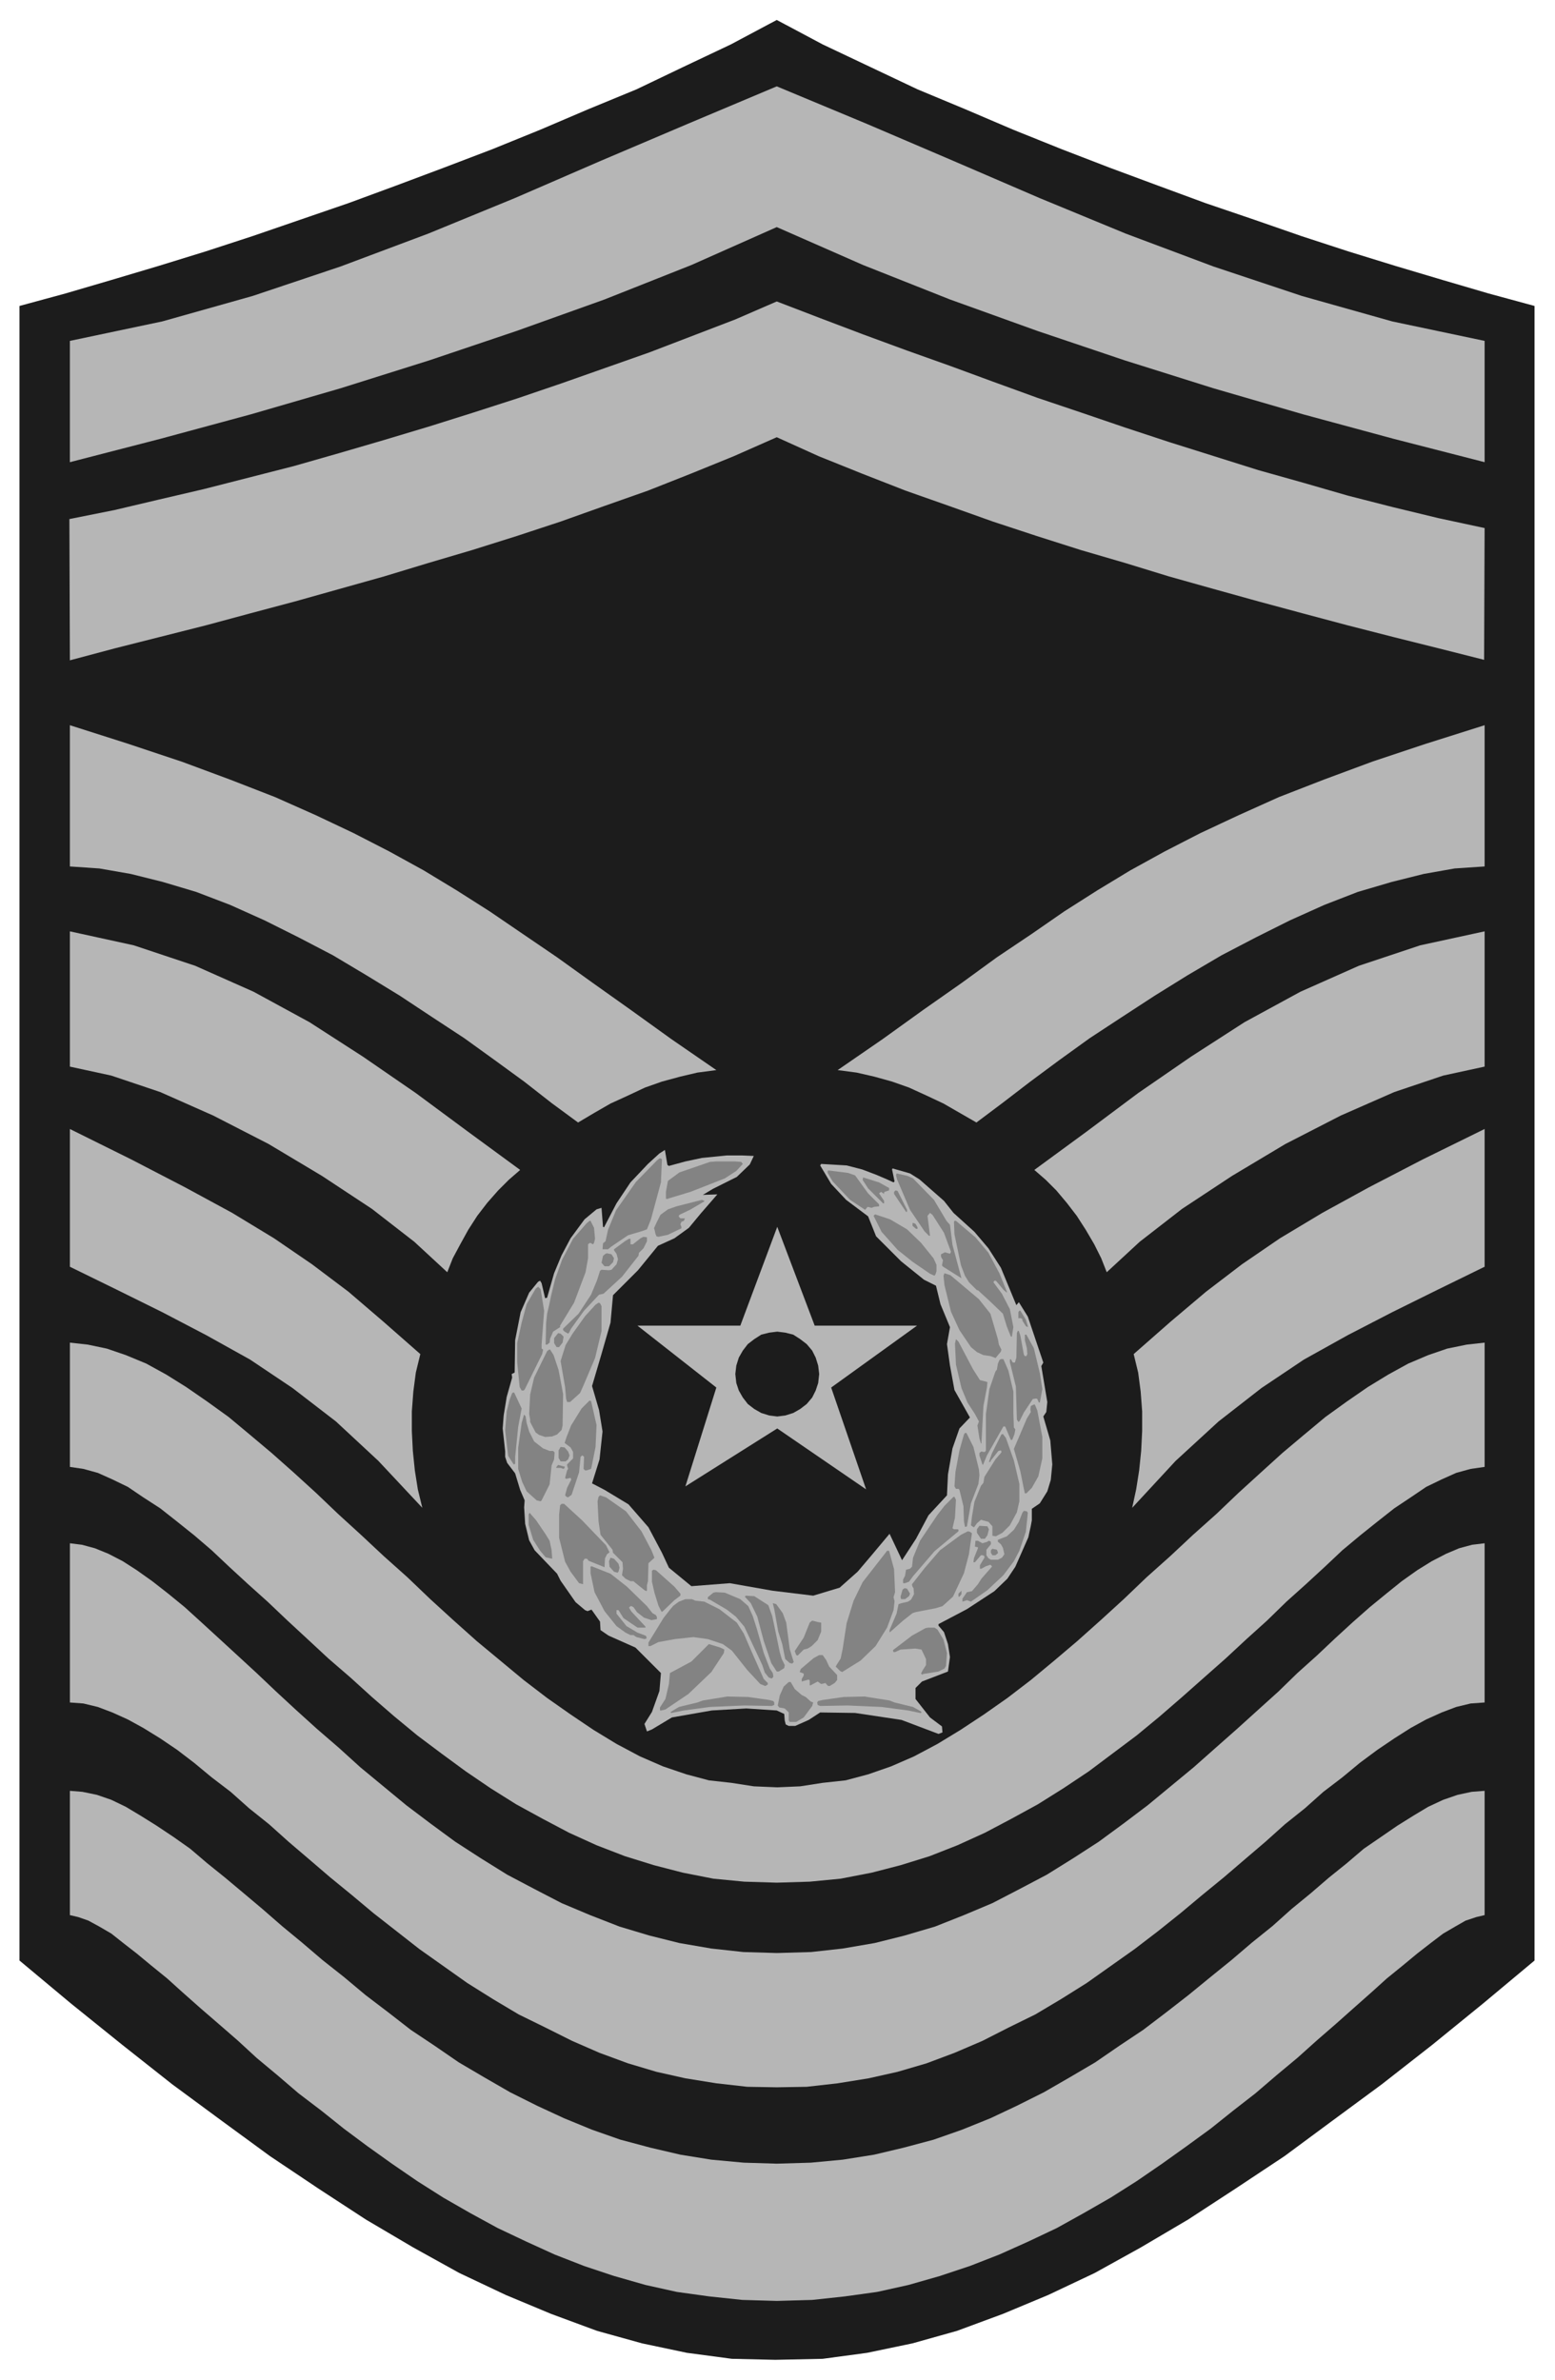 <svg xmlns="http://www.w3.org/2000/svg" fill-rule="evenodd" height="755.327" preserveAspectRatio="none" stroke-linecap="round" viewBox="0 0 3115 4768" width="493.465"><style>.brush1{fill:#1c1c1c}.pen1{stroke:none}.brush2{fill:#b6b6b6}.pen2{stroke:none}.brush3{fill:#838383}.pen3{stroke:none}</style><path class="pen1 brush1" d="m1553 4728 95-2 89-12 91-19 89-25 92-34 91-38 93-44 92-51 95-56 95-62 98-65 96-71 99-73 101-79 102-83 103-86V613l-92-25-92-27-94-28-94-29-95-31-95-33-97-33-95-35-97-36-96-37-97-39-96-41-96-40-95-45-95-45-92-49-92 49-95 45-94 45-97 40-96 41-96 39-97 37-96 36-95 35-96 33-96 33-95 31-94 29-94 28-92 27-92 25v3315l103 86 103 83 100 79 99 73 97 71 97 65 95 62 95 56 92 51 93 44 91 38 92 34 90 25 90 19 90 12 87 2z"/><path class="pen2 brush2" d="m1556 4610 71-2 65-7 65-9 63-14 63-18 60-20 59-23 58-26 57-27 54-30 54-31 52-33 51-35 49-35 48-35 45-36 45-35 42-36 42-35 39-35 38-33 36-32 35-31 31-28 32-26 29-24 27-21 25-19 24-14 21-12 21-7 17-4v-249l-26 2-28 6-29 10-30 14-30 18-32 20-32 22-35 24-34 29-36 29-36 31-39 32-38 34-41 33-41 35-42 34-44 36-45 35-46 35-48 32-48 33-51 30-52 30-54 27-53 25-57 23-57 20-60 16-59 14-63 10-64 6-68 2-66-2-65-6-62-10-60-14-60-16-57-20-56-23-54-25-54-27-52-30-51-30-48-33-48-32-45-35-46-35-43-36-43-34-41-35-40-33-39-34-38-32-37-31-36-29-34-29-34-24-33-22-32-20-30-18-29-14-29-10-29-6-25-2v249l17 4 20 7 22 12 24 14 24 19 27 21 29 24 32 26 31 28 35 31 37 32 38 33 38 35 42 35 42 36 46 35 45 36 47 35 49 35 51 35 52 33 54 31 55 30 57 27 57 26 59 23 60 20 63 18 63 14 65 9 66 7 69 2z"/><path class="pen2 brush2" d="m1556 4182 60-1 62-7 62-10 58-13 58-17 56-21 56-24 53-27 53-26 52-31 51-32 48-34 48-34 47-36 45-36 43-36 44-36 42-36 41-35 39-35 40-32 37-33 38-29 35-29 35-26 34-23 33-21 31-17 31-14 29-11 29-7 28-2v-319l-25 3-26 7-26 11-29 15-29 18-31 22-31 25-33 27-34 30-36 33-36 34-39 35-38 37-41 37-42 38-43 38-44 39-46 38-46 38-49 37-49 36-51 33-53 33-55 29-54 28-57 24-58 23-61 18-60 15-64 11-63 7-69 2-67-2-64-7-64-11-60-15-60-18-59-23-57-24-54-28-55-29-53-33-51-33-49-36-49-37-46-38-46-38-43-39-44-38-42-38-40-37-39-37-38-35-37-34-36-33-33-30-33-27-32-25-31-22-28-18-29-15-27-11-26-7-24-3v319l27 2 29 7 29 11 31 14 31 17 34 21 34 23 34 26 35 29 38 29 37 33 40 32 39 35 41 35 42 36 44 36 43 36 46 36 46 36 48 34 48 34 51 32 52 31 53 26 54 27 55 24 57 21 57 17 58 13 62 10 62 7 59 1z"/><path class="pen2 brush2" d="m1557 3581 46-2 45-7 46-5 45-12 46-16 46-20 47-25 46-28 47-31 47-33 47-36 47-39 46-39 47-42 46-42 46-44 47-42 46-43 47-42 44-42 45-41 43-39 44-37 42-35 43-31 42-29 41-25 40-22 40-17 38-13 39-8 36-4v249l-28 4-29 8-29 13-31 15-31 21-33 22-33 26-35 28-36 30-35 33-38 35-39 35-39 38-41 37-42 39-43 38-44 39-45 39-46 38-48 36-48 36-51 34-51 32-53 29-53 28-55 25-56 22-58 18-58 15-62 12-62 6-66 2-65-2-62-6-61-12-58-15-58-18-57-22-55-25-53-28-53-29-51-32-50-34-49-36-48-36-46-38-45-39-43-39-44-38-42-39-40-37-40-38-39-35-38-35-35-33-35-30-35-28-33-26-34-22-31-21-31-15-29-13-29-8-27-4v-249l36 4 38 8 38 13 41 17 40 22 40 25 42 29 43 31 42 35 44 37 44 39 45 41 44 42 46 42 46 43 47 42 46 44 46 42 47 42 47 39 47 39 47 36 47 33 46 31 46 28 47 25 46 20 47 16 45 12 45 5 45 7 47 2z"/><path class="pen2 brush2" d="m842 2713-9 37-5 38-3 40v39l2 40 4 39 6 38 9 37-88-94-85-79-87-67-85-57-88-49-88-46-91-45-94-46v-276l123 61 108 56 94 51 84 51 76 52 73 55 70 60 74 65zm200-369-23 20-21 21-22 25-20 26-18 28-16 29-15 28-11 28-66-61-85-66-100-66-107-64-111-57-106-47-98-33-83-18v-271l128 28 123 41 117 52 112 61 107 69 106 73 104 77 105 77zm393-200-38 5-34 8-37 10-34 12-34 16-35 16-33 19-32 19-53-39-55-43-59-43-61-44-64-42-65-43-67-41-67-40-69-36-68-34-69-31-68-26-67-20-64-16-63-11-59-4v-283l116 37 108 36 97 36 90 35 81 36 76 36 72 37 69 38 66 40 66 42 66 45 69 47 71 51 76 54 82 59 90 62zm121-1268 84 38 87 35 87 34 88 31 87 31 88 29 88 28 89 26 88 27 89 25 90 25 89 24 90 24 90 23 92 23 91 23 1-264-93-20-91-22-90-23-90-26-89-25-89-28-89-28-88-29-88-30-89-30-88-32-87-32-87-31-87-32-87-33-86-33-83 36-86 33-86 33-88 31-88 31-88 30-90 29-89 28-90 27-89 26-91 26-90 23-90 23-90 21-89 21-90 18 1 283 90-24 91-23 91-23 89-24 90-24 89-25 89-25 89-27 88-26 89-28 88-29 87-31 88-31 86-34 86-35 86-38z"/><path class="pen2 brush2" d="m1556 455 173 76 174 69 175 63 175 59 178 56 179 52 181 49 183 47V683l-185-39-181-51-177-59-176-66-172-71-174-75-173-74-180-75-178 75-174 74-173 75-173 71-176 66-176 59-181 51-185 39v243l182-47 181-49 179-52 178-56 175-59 176-63 174-69 171-76zm715 2258 9 37 5 38 3 40v39l-2 40-4 39-6 38-8 37 87-94 86-79 86-67 85-57 88-49 89-46 91-45 94-46v-276l-124 61-108 56-93 51-85 51-76 52-72 55-71 60-74 65zm-199-369 23 20 21 21 21 25 20 26 18 28 17 29 14 28 11 28 66-61 85-66 100-66 107-64 111-57 107-47 98-33 83-18v-271l-129 28-123 41-117 52-112 61-107 69-106 73-103 77-105 77zm-394-200 38 5 35 8 36 10 34 12 35 16 34 16 33 19 33 19 52-39 56-43 58-43 61-44 64-42 66-43 66-41 68-40 69-36 68-34 69-31 67-26 68-20 64-16 62-11 60-4v-283l-117 37-108 36-97 36-90 35-80 36-77 36-72 37-69 38-66 40-66 42-65 45-70 47-70 51-77 54-82 59-90 62zm-341 190 3 2 33-9 33-7 50-5h31l23 1-8 17-26 25-48 24-20 12 29-1-33 38-24 29-29 21-33 15-40 49-50 50-5 55-19 66-18 61 14 48 7 43-6 56-15 48 25 13 48 29 40 46 27 51 14 30 45 37 77-6 85 15 82 10 53-16 36-32 28-33 36-43 25 53 28-43 25-47 37-40 2-42 9-52 14-40 21-22-31-55-9-49-6-43 6-34-19-46-9-37-24-12-46-37-50-50-16-40-44-33-30-32-22-37 2-3 51 3 31 8 29 11 21 9 13 6 2-2-5-24 1-2 35 10 19 12 49 43 19 24 42 38 28 33 25 39 31 75 5-6 18 29 31 92-4 7 12 72-2 20-6 9 14 48 4 48-3 31-7 23-15 24-16 11v23l-2 11-5 23-26 59-16 24-26 25-55 36-57 30v3l11 13 8 24 4 26-4 29-52 20-13 13v22l29 37 24 18 1 12-8 3-74-28-93-14-70-1-23 15-27 12h-13l-6-3-2-8-1-13-15-7-61-4-69 4-80 14-40 24-10 4-5-15 15-24 15-42 3-36-51-51-54-24-16-11-1-17-17-24-8 3-5-2-19-16-30-43-7-14-45-47-11-20-8-33-2-33 1-14-9-21-10-33-16-21-4-12v-11l-5-46 2-26 6-37 11-39-1-7 6-3 1-65 11-56 17-39 18-22 4-2 3 5 7 30 4-1 14-49 15-36 18-34 28-38 24-20 10-3 3 38 2 1 25-48 28-42 35-37 23-21 11-7 5 30z"/><path class="pen3 brush3" d="m1326 2323-2 46-20 74-8 20-8 3-30 9-34 23-6 5h-11l1-12 5-4 5-23 16-39 40-57 42-43 5-4h3l2 2zm159 5 3 4-13 14-23 15-69 27-43 13-2 1h-4v-14l4-22 23-17 61-21 13-1h38l12 1zm228 27 26 36 22 22v4l-10 1-5 2-8-2-5 6-30-20-35-37-10-17v-4l1-1 40 5 14 5zm116 6 42 43 25 42 7 8 5 40 18 67-35-22-3-2-1-2 2-10-4-7v-5l8-4 10 3 2-4-14-38-23-36-5-4-5 6 5 40h-2l-9-9-29-43-26-61-2-8 1-4 22 5 11 5zm-52 17 4 2v5l-9 3-1 1v3l-6-4-4 3 4 6 6 9v5h-2l-30-30-11-17 1-5 32 10 16 9zm40 46v4h-2l-24-36v-4l3-3 4 1 19 38zm-406-17-29 17-19 9-3 2v3l3 3h9l-2 5-5 2-2 5 2 5v3l-27 13-19 4-4-1-2-5-2-9-1-2 5-11 8-16 15-11 17-6 51-13 5 2v1zm406 56 28 27 25 31 6 13v13l-2 6-2 3-9-4-35-24-30-24-32-36-16-32 3-3 30 10 34 20zm-627-3 2 22-2 8-2 3-6-3-4 3v28l-5 28-23 61-28 46v3l-14 9-6 14-1 8-5 4h-3l1-43 2-19 4-17 4-19 8-33 14-39 22-42 27-31 6-5h2l7 14zm764 19 26 31 22 41 15 37v2l-7-6-9-11-6-7h-3l-2 3 17 23 16 31 7 36-3 19h-2l-8-20-8-26-25-24-25-23h-2l-16-16-8-13-8-21-13-62-1-25 1-2h3l39 33zm-116-20v3h-3l-7-6v-5l1-1 5 2 4 7zm-542 28-7 14-9 9-1 6-33 42-37 34-9 2-30 32-26 36-4 8-2 2-7-4-3-3v-3l31-30 25-38 12-29 6-19 3-2 15 1 5-1 10-11 3-10-3-11-5-7v-2l23-17 7-4h3v11h5l15-12 6-3 7 1v8z"/><path class="pen3 brush3" d="m1230 2521-2 8-8 8h-9l-6-7 3-14 5-4 3-1 9 2 5 8zm731 82 23 29 15 51 2 11 5 10-1 4-10 12v1l-11-4-14-2-13-6-12-10-23-34-17-37-13-53-2-19 2-5 12 4 57 48zm-871 23-5 67v9l3 2-2 9-35 71-2 2h-4l-4-7-5-50v-38l9-41 10-37 18-31 5-4 5 5 7 43zm115-9v50l-13 54-22 52-8 18-20 18h-6l-2-7-2-23-9-52 10-32 14-23 25-35 21-23 6-4 3 1 3 6zm850 27 4 13v2l-4-2-7-11v-3l-3-2h-5v-12l2-3h2l11 18zm-11 32 7 38 2 3h3l2-4-1-12-4-16v-11h3l15 27 12 50 5 32-4 22-1 5h-2l-3-7-2-1-7 1-18 27-9 18h-1l-1 1-3-5-2-66-12-49v-5l2-1 3 6 2 1h3l3-10 1-49 2-5 2 1 3 9zm-915 2-2 12-4 5-3 4h-5l-5-8v-10l8-10 5 1 6 6zm820 65 14 22 15 4-1 11-7 37-4 75h-1l-3-10-4-26 3-8-8-15-15-23-12-29-11-47-2-42 2-9 5 5 29 55zm-840-28 10 30 9 48-1 63-2 9-9 9-10 4-14 1-12-4-7-5-11-21v-5l-2-11 2-39 8-34 26-53 4-3h2l7 11z"/><path class="pen3 brush3" d="m2020 2746 10 42v43l1 29 3 4-2 10-4 10-1 1h-2l-11-26-1-1h-3l-33 58-7 17-1 2-1-1-6-18v-5l4-3 4 1h3l2-3v-73l7-50 12-35 3-4 2-12 3-7 3-2h5l10 23zm-975 76-7 37-6 60v14l-3 1-11-17-6-51 3-38 6-24 5-13 2-1h2l15 32zm150 33-2 44-8 40-1 4-9 3h-3l-3-3 1-24-3-3-2 1-2 2-3 31-15 45-7 5-3-1-3-3 4-15 7-14 1-1v-3l-1-2-9 2-2-2 4-15 2-3-2-7v-2l12-12v-13l-5-9-12-9 4-12 9-23 21-34 16-16 3 1 11 48zm883-29 10 53v43l-8 36-13 23-11 11h-3l-3-14-6-30-13-45 26-61 8-13-1-5 1-7 6-3h2l5 12zm-1023 25 5 17 10 20 18 14 13 5h7l3 3-1 14-5 12-4 38-16 32-2 2-8-2-20-18-9-19-8-26v-42l7-50 4-14 1-3 3 4 2 13zm895 48 11 45 1 12-2 17-15 39-7 40-1 6-2 1h-2l-2-11-1-30-8-33-2-2h-5l-3-5 2-29 8-43 9-32 2-3h3l14 28z"/><path class="pen3 brush3" d="m2031 2926 11 47v35l-5 22-14 26-15 15-13 7-7-1v-19l-8-9-15-4-8 7-5 7-1 1-2-1-4-3 2-17 5-30 13-32 5-6 2-12 22-35 12-14v-2l-1-2-5 1-15 19-1 3h-3l6-17 19-38 3-1 6 8 16 45zm-893-18 3 8-3 8-5 4h-10l-4-7v-15l4-7 8 1 7 8zm-7 30v3l-2 2-6-2h-8l-1-1 4-5 11 3h2zm123 90 31 40 20 38 6 15-12 11-1 36-2 8v10l-1 2-4-2-21-17-1-1h-6l-10-5-7-7 2-13-1-13-12-12-7-7-1-6-24-30-3-20-1-7-2-40 2-9 3-3 12 4 40 28zm661-23-2 36-5 21 3 2h8l1 1v3l-48 40-43 50-8 11-8 3h-4v-7l4-8 2-12 8-2 4-4 2-18 14-34 35-52 14-18 18-18h2l3 6zm-749 41 48 50 7 14-1 1-4 3-4 8-1 18-32-13-3-4h-5l-3 5v46l-8-2-17-23-11-20-12-48v-46l2-19 3-3h5l36 33z"/><path class="pen3 brush3" d="m2059 3031-4 38-13 38-11 21-21 28-32 30-33 23-8-3-9 3v-6l9-13 10-2 12-14 7-11 21-24v-1l-3-3-9 3-9 5h-3v-7l9-15v-3l-3-2h-4l-12 14h-3l1-8 8-20v-2l-5-1h-1l1-12h5l9 5 10-3 2-2 4 1 1 2v4l-9 11v11l4 6 5 3h14l8-4 5-7-3-13-4-7-6-5v-4l18-7 14-13 10-16 7-18 3-4 6 1 2 3zm-966 43 8 13 4 19 1 14v3l-13-3-11-13-14-22-9-30v-21l2-3 13 15 19 28z"/><path class="pen3 brush3" d="m1981 3064-3 12-5 7h-8l-8-12v-7l5-7 16 1 3 6zm-34 8-6 42-10 38-22 47-21 19-13 4-41 8-6 2-19 15-26 23h-1v-4l14-33 4-19 6-2 13-3 6-4 6-11-1-12-2-3-1-3v-2l25-32 31-36 42-31 14-7 4 1 4 3zm52 38v2l-5 4h-6l-3-5v-5l3-3 9 2 2 5zm-208 34 2 46-3 10 2 8-2 18-13 35-23 37-30 29-37 23-4-2-9-9 3-5 7-11 4-19 8-52 14-45 18-37 46-59 3-4h4l10 37zm-552-11 2 8-2 8-2 2-7-2-9-10-1-11 3-7 7 2 9 10zm17 46 40 39 11 14 7 4 2 4v4l-11 2-15-5-14-11-7-10-4-2h-2l-3 3 5 8 28 30v2h-16l-28-19-10-16h-4v7l20 25 22 13 16 6 2 2v4l-4 1-16-4-6-4h-6l-10-5-18-13-24-30-20-38-8-38v-13l2-1 38 15 33 26zm95 0 12 14v4l-12 9-24 23h-2l-6-12-8-26-5-22v-22l3-2 5 1 37 33z"/><path class="pen3 brush3" d="m1823 3193-2 5-8 6h-8l-1-5 4-14 4-3 5 1 6 10zm99 6h-2v-6l6-6v7l-4 5zm-439 5 16 14 9 20 8 25 14 49 12 31 6 9 1 5v3l-3 3-6-2-8-10-5-15-36-77-17-20-18-14-34-20-4-1v-4l11-9 5-1 18 1 31 13z"/><path class="pen3 brush3" d="m1539 3216 8 22 9 43 6 29 4 14 6 12-1 6-11 7h-4l-11-17-15-44-13-49-13-27-12-13 2-2 17 1 28 18zm-146-9 18 2 30 15 35 27 14 22 16 37 24 54 6 6 2 2v3l-5 3-10-4-26-28-31-39-18-13-30-10-29-4-37 4-33 6-16 8h-4v-7l30-49 14-18 6-7 11-8 13-5h13l7 3zm175 25 7 19 7 53 8 26-3 3-5-1-9-8-6-30-8-25-8-45-3-12 7 2 13 18zm77 19v18l-7 17-12 12-8 5-8 2-12 12-3-1-3-8 18-27 12-30 5-4 12 3 6 1zm233 14 12 20 7 27-2 26-3 5-12 6-31 5-1 1h-1l-2-2 3-6 7-11v-12l-9-19-12-2-30 2-11 5h-3l-1-2v-2l38-29 27-15 6-1h12l6 4z"/><path class="pen3 brush3" d="m1451 3305-1 7-25 38-46 44-46 31-8 2h-3v-6l11-17 7-30 2-22 43-23 35-35 23 7 8 4zm204 21 6 13 16 17v10l-5 6-10 6h-3l-4-4-1-2-9 2-7-5-15 8-1-1v-9l-2-2-14 4v-5l4-7v-4l-8-3 2-6 26-22 11-6h7l7 10zm-63 58 14 12 8 4 10 9 5 2-2 7-17 23-15 9h-13l-2-3v-16l-8-8-11-2-3-4 4-20 8-18 10-9h4l8 14zm-51 22 8 2 2 3v5l-5 2-55-1-69 3-52 7-25 5-2-1 2-2 15-9 37-9 11-4 37-6 12-2 42 1 42 6zm107 0-9 2-2 3 1 5 5 2 55-1 68 3 53 7 24 5h2l1-1-1-2-16-9-37-9-10-4-38-6-12-2-42 1-42 6z"/><path class="pen2 brush2" d="m1435 2780-158-124h206l74-198 75 198h205l-172 124 70 204-178-122-184 116 62-198z"/><path class="pen1 brush1" d="m1557 2668 16 2 16 4 14 9 13 10 11 13 7 14 5 16 2 17-2 18-5 15-7 14-11 13-13 10-14 8-16 5-16 2-16-2-16-5-14-8-13-10-10-13-8-14-5-15-2-18 2-17 5-16 8-14 10-13 13-10 14-9 16-4 16-2z"/></svg>
